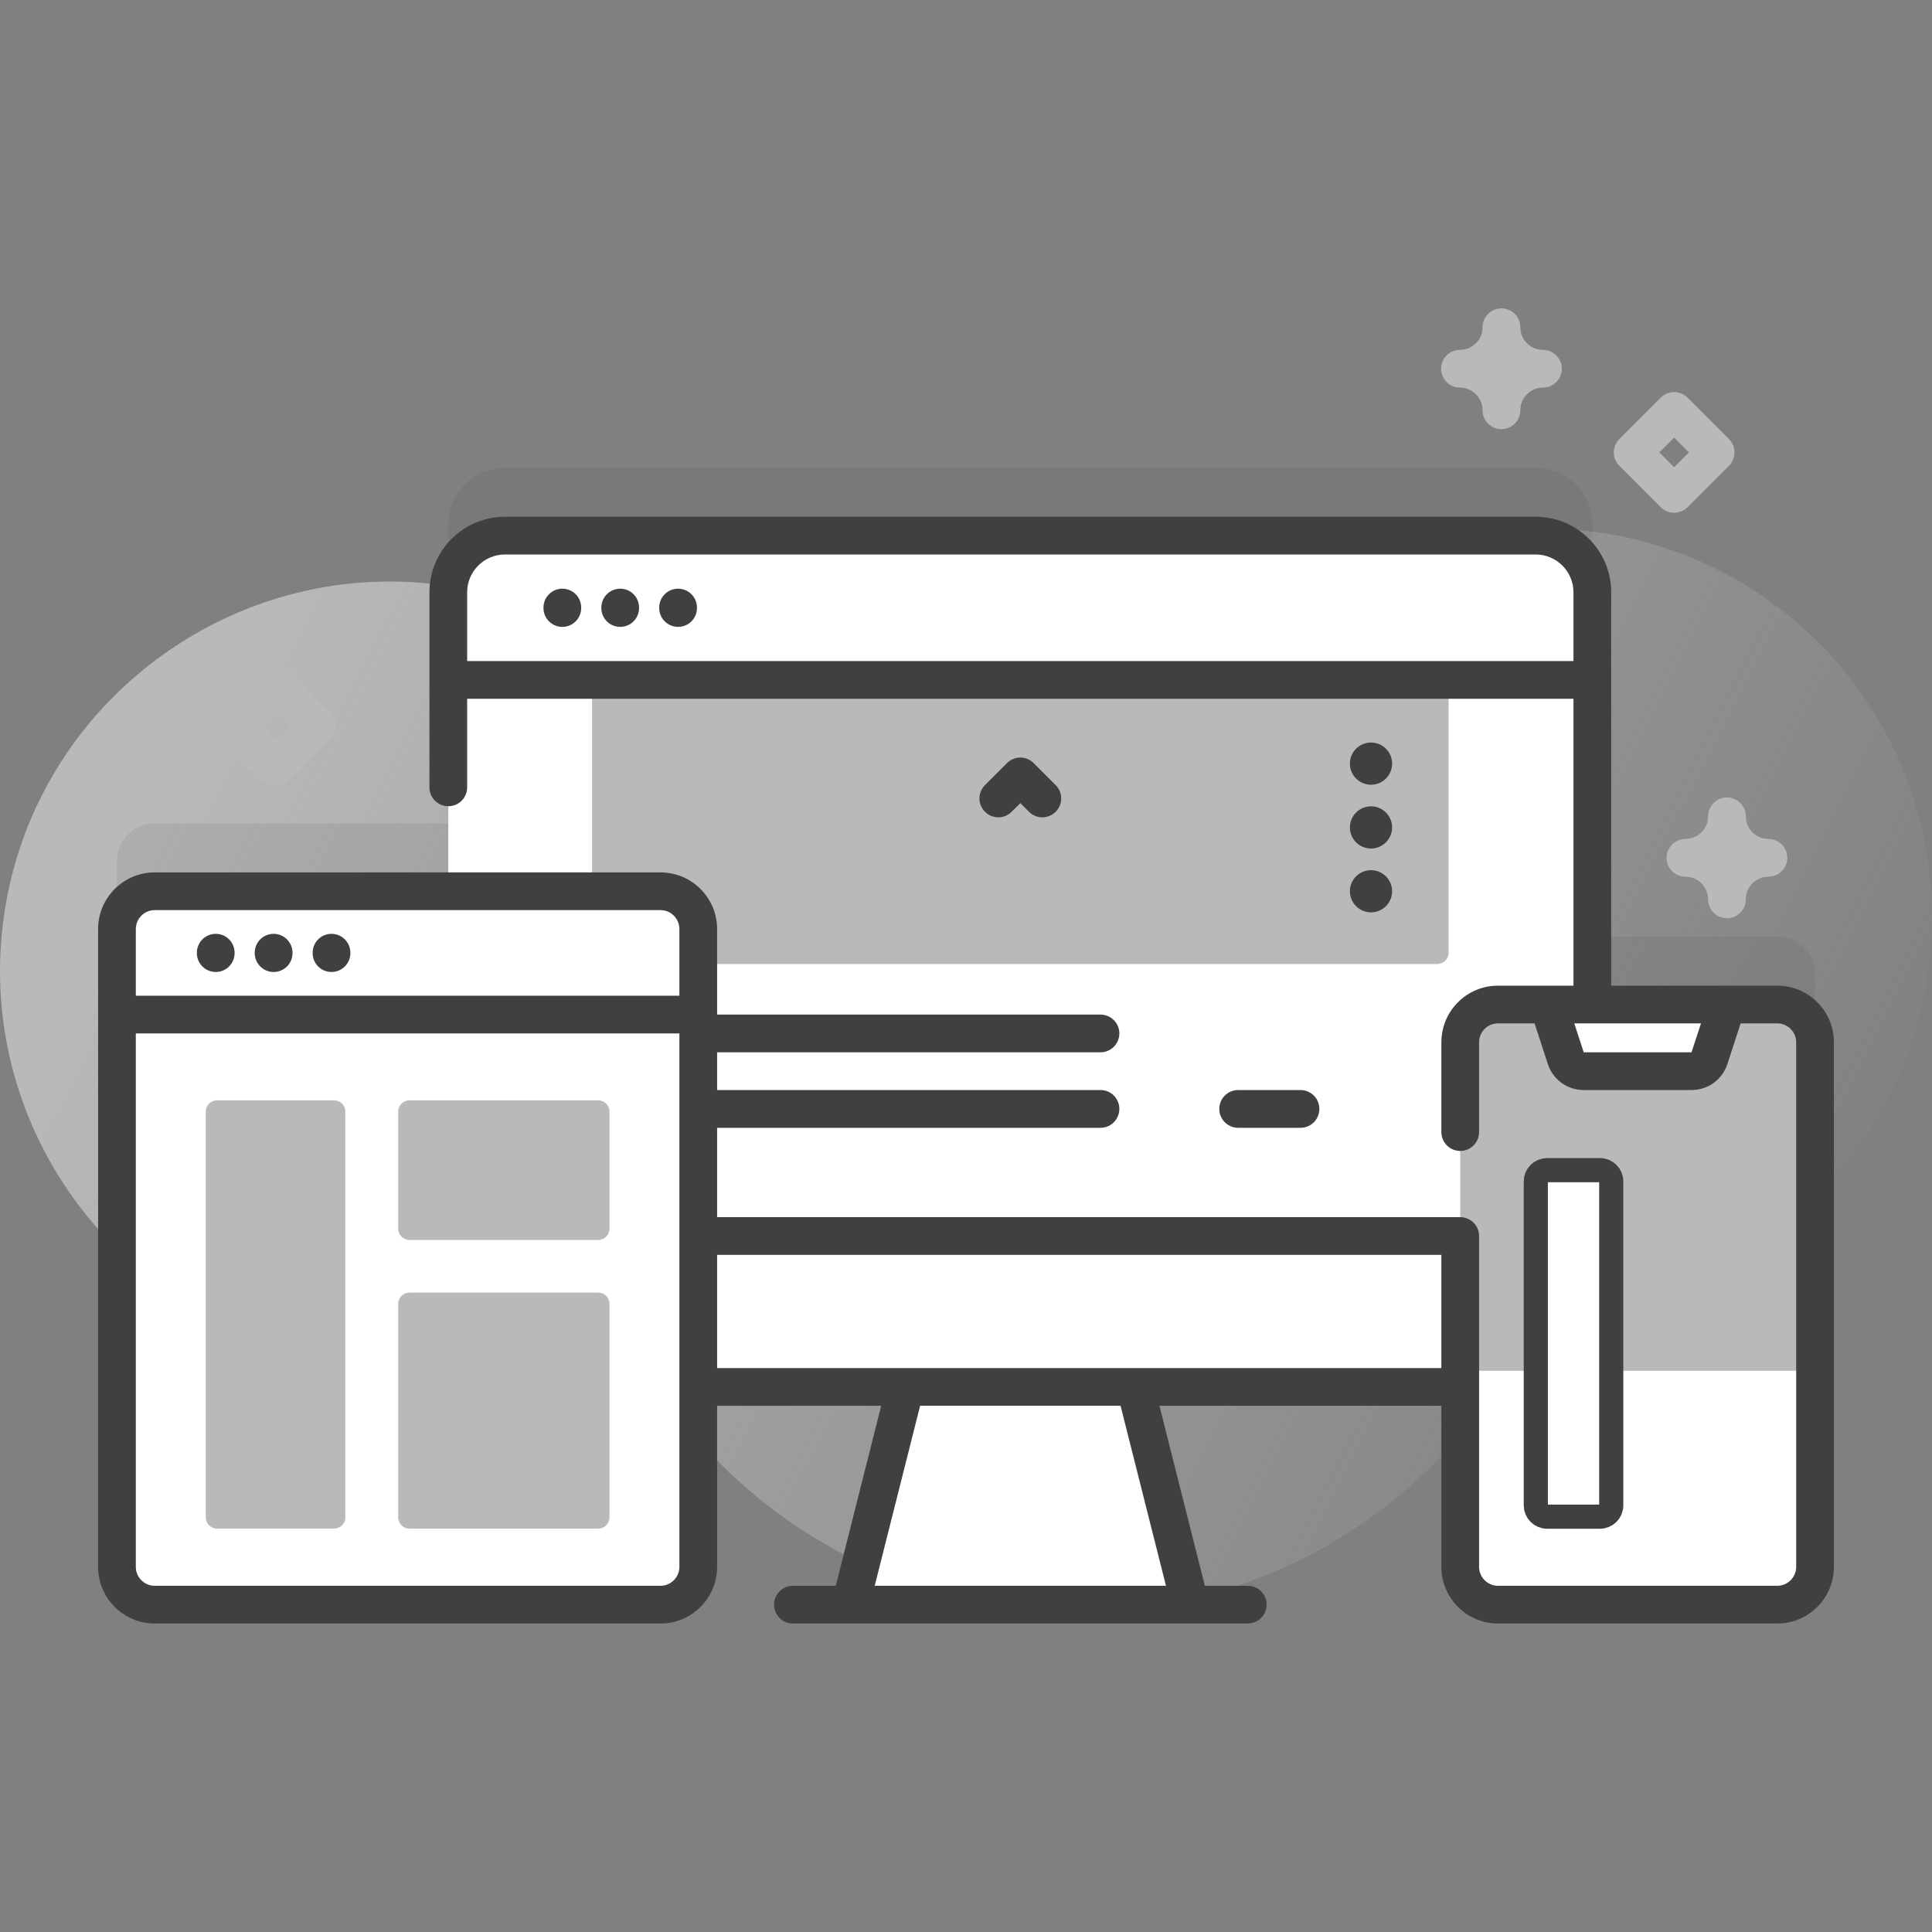 <svg width="40" height="40" viewBox="0 0 40 40" fill="none" xmlns="http://www.w3.org/2000/svg">
<rect x="0" y="0" width="40" height="40" fill="#808080" stroke="none"/>
<g clip-path="url(#clip0)">
<path d="M37.732 13.385C35.002 10.576 30.741 10.189 27.589 12.223C26.692 12.801 25.606 12.995 24.564 12.764C22.098 12.216 19.518 12.59 17.321 13.783C15.844 14.584 14.045 14.445 12.667 13.483C11.752 12.845 10.689 12.388 9.522 12.173C5.191 11.374 0.98 14.247 0.147 18.572C-0.704 22.994 2.227 27.244 6.647 28.032C7.727 28.224 8.794 28.192 9.802 27.968C11.438 27.605 13.147 28.212 14.202 29.513C14.868 30.334 15.672 31.067 16.605 31.676C21.428 34.823 27.889 33.464 31.035 28.642C31.039 28.637 31.042 28.631 31.045 28.627C31.622 27.74 32.518 27.108 33.555 26.898C35.067 26.593 36.508 25.851 37.676 24.672C40.752 21.568 40.778 16.518 37.732 13.385Z" fill="url(#paint0_linear)"/>
<path opacity="0.1" d="M37.578 25.75V20.172C37.578 19.741 37.228 19.391 36.797 19.391H32.968V10.856C32.968 10.208 32.443 9.684 31.795 9.684H10.454C9.807 9.684 9.282 10.208 9.282 10.856V17.047H3.203C2.772 17.047 2.422 17.396 2.422 17.828V25.75H37.578Z" fill="#404040"/>
<path d="M24.641 33.223H17.607L18.529 29.574L19.015 27.648H23.234L23.72 29.574L24.641 33.223Z" fill="white"/>
<path d="M31.796 28.715H10.454C9.807 28.715 9.282 28.19 9.282 27.542V12.262C9.282 11.615 9.807 11.09 10.454 11.09H31.796C32.443 11.09 32.968 11.615 32.968 12.262V27.542C32.968 28.19 32.443 28.715 31.796 28.715Z" fill="white"/>
<path d="M29.758 19.959H12.492C12.363 19.959 12.258 19.855 12.258 19.725V14.077H29.992V19.725C29.992 19.855 29.887 19.959 29.758 19.959Z" fill="#B9B9B9"/>
<path d="M22.785 21.787H14.463C14.247 21.787 14.072 21.612 14.072 21.396C14.072 21.181 14.247 21.006 14.463 21.006H22.785C23 21.006 23.175 21.181 23.175 21.396C23.175 21.612 23 21.787 22.785 21.787Z" fill="#404040"/>
<path d="M22.785 23.35H14.463C14.247 23.35 14.072 23.175 14.072 22.959C14.072 22.743 14.247 22.568 14.463 22.568H22.785C23 22.568 23.175 22.743 23.175 22.959C23.175 23.175 23 23.35 22.785 23.35Z" fill="#404040"/>
<path d="M26.925 23.35H25.635C25.419 23.35 25.244 23.175 25.244 22.959C25.244 22.743 25.419 22.568 25.635 22.568H26.925C27.141 22.568 27.316 22.743 27.316 22.959C27.316 23.175 27.141 23.35 26.925 23.35Z" fill="#404040"/>
<path d="M32.968 14.077V12.262C32.968 11.615 32.443 11.09 31.796 11.09H10.454C9.807 11.09 9.282 11.615 9.282 12.262V14.077H32.968Z" fill="white"/>
<path d="M9.282 25.591V27.543C9.282 28.19 9.807 28.715 10.454 28.715H31.796C32.443 28.715 32.968 28.19 32.968 27.543V25.591H9.282Z" fill="white"/>
<path d="M36.797 33.223H31.014C30.582 33.223 30.232 32.873 30.232 32.441V21.579C30.232 21.148 30.582 20.798 31.014 20.798H36.797C37.228 20.798 37.578 21.148 37.578 21.579V32.441C37.578 32.873 37.228 33.223 36.797 33.223Z" fill="#B9B9B9"/>
<path d="M30.232 28.381V32.442C30.232 32.873 30.582 33.223 31.014 33.223H36.797C37.228 33.223 37.578 32.873 37.578 32.442V28.381H30.232Z" fill="white"/>
<path d="M35.393 21.91L35.755 20.799H32.056L32.417 21.91C32.47 22.07 32.62 22.18 32.789 22.18H35.021C35.19 22.18 35.34 22.07 35.393 21.91Z" fill="white"/>
<path d="M13.675 33.224H3.203C2.772 33.224 2.422 32.874 2.422 32.442V19.236C2.422 18.804 2.772 18.454 3.203 18.454H13.675C14.106 18.454 14.456 18.804 14.456 19.236V32.442C14.456 32.874 14.106 33.224 13.675 33.224Z" fill="white"/>
<path d="M14.456 21.007V19.236C14.456 18.804 14.106 18.454 13.675 18.454H3.203C2.772 18.454 2.422 18.804 2.422 19.236V21.007H14.456Z" fill="white"/>
<path d="M6.916 31.648H4.494C4.365 31.648 4.26 31.544 4.26 31.414V23.016C4.26 22.886 4.365 22.781 4.494 22.781H6.916C7.045 22.781 7.15 22.886 7.15 23.016V31.414C7.15 31.544 7.045 31.648 6.916 31.648Z" fill="#B9B9B9"/>
<path d="M12.385 25.672H8.479C8.349 25.672 8.244 25.567 8.244 25.438V23.016C8.244 22.886 8.349 22.781 8.479 22.781H12.385C12.514 22.781 12.619 22.886 12.619 23.016V25.438C12.619 25.567 12.514 25.672 12.385 25.672Z" fill="#B9B9B9"/>
<path d="M12.385 31.649H8.479C8.349 31.649 8.244 31.544 8.244 31.414V26.996C8.244 26.867 8.349 26.762 8.479 26.762H12.385C12.514 26.762 12.619 26.867 12.619 26.996V31.414C12.619 31.544 12.514 31.649 12.385 31.649Z" fill="#B9B9B9"/>
<path d="M11.643 12.188C11.427 12.188 11.252 12.363 11.252 12.579V12.588C11.252 12.804 11.427 12.979 11.643 12.979C11.858 12.979 12.033 12.804 12.033 12.588V12.579C12.033 12.363 11.858 12.188 11.643 12.188Z" fill="#404040"/>
<path d="M12.841 12.188C12.625 12.188 12.45 12.363 12.45 12.579V12.588C12.45 12.804 12.625 12.979 12.841 12.979C13.057 12.979 13.231 12.804 13.231 12.588V12.579C13.231 12.363 13.057 12.188 12.841 12.188Z" fill="#404040"/>
<path d="M14.039 12.188C13.823 12.188 13.648 12.363 13.648 12.579V12.588C13.648 12.804 13.823 12.979 14.039 12.979C14.255 12.979 14.43 12.804 14.43 12.588V12.579C14.43 12.363 14.255 12.188 14.039 12.188Z" fill="#404040"/>
<path d="M36.797 20.407H33.358V12.262C33.358 11.4 32.657 10.699 31.795 10.699H10.454C9.592 10.699 8.891 11.4 8.891 12.262V16.301C8.891 16.517 9.066 16.692 9.282 16.692C9.498 16.692 9.672 16.517 9.672 16.301V14.467H32.577V20.407H31.014C30.368 20.407 29.842 20.932 29.842 21.579V23.439C29.842 23.654 30.017 23.829 30.232 23.829C30.448 23.829 30.623 23.654 30.623 23.439V21.579C30.623 21.363 30.798 21.188 31.014 21.188H31.772L32.046 22.029C32.151 22.352 32.45 22.568 32.789 22.568H35.021C35.361 22.568 35.659 22.352 35.764 22.029L36.038 21.188H36.797C37.012 21.188 37.188 21.363 37.188 21.579V32.441C37.188 32.656 37.012 32.832 36.797 32.832H31.014C30.798 32.832 30.623 32.656 30.623 32.441V25.59C30.623 25.375 30.448 25.2 30.232 25.2H14.847V19.234C14.847 18.588 14.321 18.062 13.675 18.062H3.203C2.557 18.062 2.031 18.588 2.031 19.234V32.441C2.031 33.087 2.557 33.613 3.203 33.613H13.675C14.321 33.613 14.847 33.087 14.847 32.441V29.105H18.244L17.304 32.832H16.416C16.201 32.832 16.026 33.007 16.026 33.222C16.026 33.438 16.201 33.613 16.416 33.613H25.833C26.049 33.613 26.224 33.438 26.224 33.222C26.224 33.007 26.049 32.832 25.833 32.832H24.945L24.005 29.105H29.842V32.441C29.842 33.087 30.368 33.613 31.014 33.613H36.797C37.443 33.613 37.969 33.087 37.969 32.441V21.579C37.969 20.932 37.443 20.407 36.797 20.407ZM9.672 13.686V12.262C9.672 11.831 10.023 11.48 10.454 11.48H31.795C32.226 11.48 32.577 11.831 32.577 12.262V13.686H9.672ZM35.021 21.787H32.789L32.594 21.188H35.217L35.021 21.787ZM3.203 18.843H13.675C13.89 18.843 14.066 19.019 14.066 19.234V20.615H2.812V19.234C2.812 19.019 2.988 18.843 3.203 18.843ZM14.066 32.441C14.066 32.656 13.89 32.832 13.675 32.832H3.203C2.988 32.832 2.812 32.656 2.812 32.441V21.396H14.066V32.441ZM24.14 32.832H18.11L19.05 29.105H23.2L24.14 32.832ZM14.847 28.324V25.981H29.842V28.324H14.847Z" fill="#404040"/>
<path d="M4.467 20.124C4.683 20.124 4.857 19.949 4.857 19.734V19.725C4.857 19.509 4.683 19.334 4.467 19.334C4.251 19.334 4.076 19.509 4.076 19.725V19.734C4.076 19.949 4.251 20.124 4.467 20.124Z" fill="#404040"/>
<path d="M5.665 20.124C5.881 20.124 6.056 19.949 6.056 19.734V19.725C6.056 19.509 5.881 19.334 5.665 19.334C5.449 19.334 5.274 19.509 5.274 19.725V19.734C5.274 19.949 5.449 20.124 5.665 20.124Z" fill="#404040"/>
<path d="M6.863 20.124C7.079 20.124 7.254 19.949 7.254 19.734V19.725C7.254 19.509 7.079 19.334 6.863 19.334C6.647 19.334 6.473 19.509 6.473 19.725V19.734C6.473 19.949 6.647 20.124 6.863 20.124Z" fill="#404040"/>
<path d="M20.945 16.807L21.125 16.628L21.304 16.807C21.381 16.883 21.481 16.922 21.581 16.922C21.68 16.922 21.78 16.883 21.857 16.807C22.009 16.654 22.009 16.407 21.857 16.255L21.401 15.799C21.248 15.646 21.001 15.646 20.849 15.799L20.393 16.255C20.24 16.407 20.24 16.654 20.393 16.807C20.545 16.96 20.793 16.96 20.945 16.807Z" fill="#404040"/>
<path d="M33.125 31.401H32.031C31.902 31.401 31.797 31.296 31.797 31.167V24.461C31.797 24.331 31.902 24.227 32.031 24.227H33.125C33.255 24.227 33.359 24.331 33.359 24.461V31.167C33.359 31.296 33.255 31.401 33.125 31.401Z" fill="white"/>
<path d="M33.125 31.401H32.031C31.902 31.401 31.797 31.296 31.797 31.167V24.461C31.797 24.331 31.902 24.227 32.031 24.227H33.125C33.255 24.227 33.359 24.331 33.359 24.461V31.167C33.359 31.296 33.255 31.401 33.125 31.401Z" stroke="#404040" stroke-width="0.5" stroke-miterlimit="10"/>
<path d="M31.086 8.885C30.87 8.885 30.695 8.71 30.695 8.494C30.695 8.236 30.485 8.025 30.227 8.025C30.011 8.025 29.836 7.85 29.836 7.635C29.836 7.419 30.011 7.244 30.227 7.244C30.485 7.244 30.695 7.034 30.695 6.775C30.695 6.56 30.87 6.385 31.086 6.385C31.302 6.385 31.477 6.56 31.477 6.775C31.477 7.034 31.687 7.244 31.945 7.244C32.161 7.244 32.336 7.419 32.336 7.635C32.336 7.85 32.161 8.025 31.945 8.025C31.687 8.025 31.477 8.236 31.477 8.494C31.477 8.71 31.302 8.885 31.086 8.885Z" fill="#B9B9B9"/>
<path d="M35.755 19.011C35.539 19.011 35.364 18.836 35.364 18.62C35.364 18.362 35.154 18.151 34.895 18.151C34.68 18.151 34.505 17.976 34.505 17.761C34.505 17.545 34.68 17.37 34.895 17.37C35.154 17.37 35.364 17.16 35.364 16.901C35.364 16.686 35.539 16.511 35.755 16.511C35.971 16.511 36.146 16.686 36.146 16.901C36.146 17.16 36.356 17.37 36.614 17.37C36.83 17.37 37.005 17.545 37.005 17.761C37.005 17.976 36.83 18.151 36.614 18.151C36.356 18.151 36.146 18.362 36.146 18.62C36.146 18.836 35.971 19.011 35.755 19.011Z" fill="#B9B9B9"/>
<path d="M34.661 10.617C34.561 10.617 34.461 10.579 34.385 10.503L33.526 9.643C33.373 9.491 33.373 9.243 33.526 9.091L34.385 8.232C34.537 8.079 34.785 8.079 34.937 8.232L35.797 9.091C35.949 9.244 35.949 9.491 35.797 9.643L34.937 10.503C34.861 10.579 34.761 10.617 34.661 10.617ZM34.354 9.367L34.661 9.674L34.968 9.367L34.661 9.06L34.354 9.367Z" fill="#B9B9B9"/>
<path d="M5.704 16.275C5.604 16.275 5.504 16.237 5.428 16.161L4.569 15.302C4.416 15.149 4.416 14.902 4.569 14.749L5.428 13.89C5.58 13.737 5.828 13.737 5.98 13.89L6.84 14.749C6.992 14.902 6.992 15.149 6.84 15.302L5.98 16.161C5.904 16.237 5.804 16.275 5.704 16.275ZM5.397 15.025L5.704 15.332L6.011 15.025L5.704 14.718L5.397 15.025Z" fill="#B9B9B9"/>
<path d="M28.385 18.016C28.626 18.016 28.822 18.211 28.822 18.452C28.822 18.694 28.626 18.889 28.385 18.889C28.144 18.889 27.948 18.694 27.948 18.452C27.948 18.211 28.144 18.016 28.385 18.016Z" fill="#404040"/>
<path d="M28.385 16.694C28.626 16.694 28.822 16.89 28.822 17.131C28.822 17.372 28.626 17.568 28.385 17.568C28.144 17.568 27.948 17.372 27.948 17.131C27.948 16.89 28.144 16.694 28.385 16.694Z" fill="#404040"/>
<path d="M28.385 15.373C28.626 15.373 28.822 15.569 28.822 15.81C28.822 16.051 28.626 16.247 28.385 16.247C28.144 16.247 27.948 16.051 27.948 15.81C27.948 15.569 28.144 15.373 28.385 15.373Z" fill="#404040"/>
</g>
<defs>
<linearGradient id="paint0_linear" x1="4.5" y1="13.5" x2="37" y2="30" gradientUnits="userSpaceOnUse">
<stop stop-color="#B9B9B9"/>
<stop offset="1" stop-color="#B9B9B9" stop-opacity="0"/>
</linearGradient>
<clipPath id="clip0">
<rect width="40" height="40" fill="white"/>
</clipPath>
</defs>
</svg>
